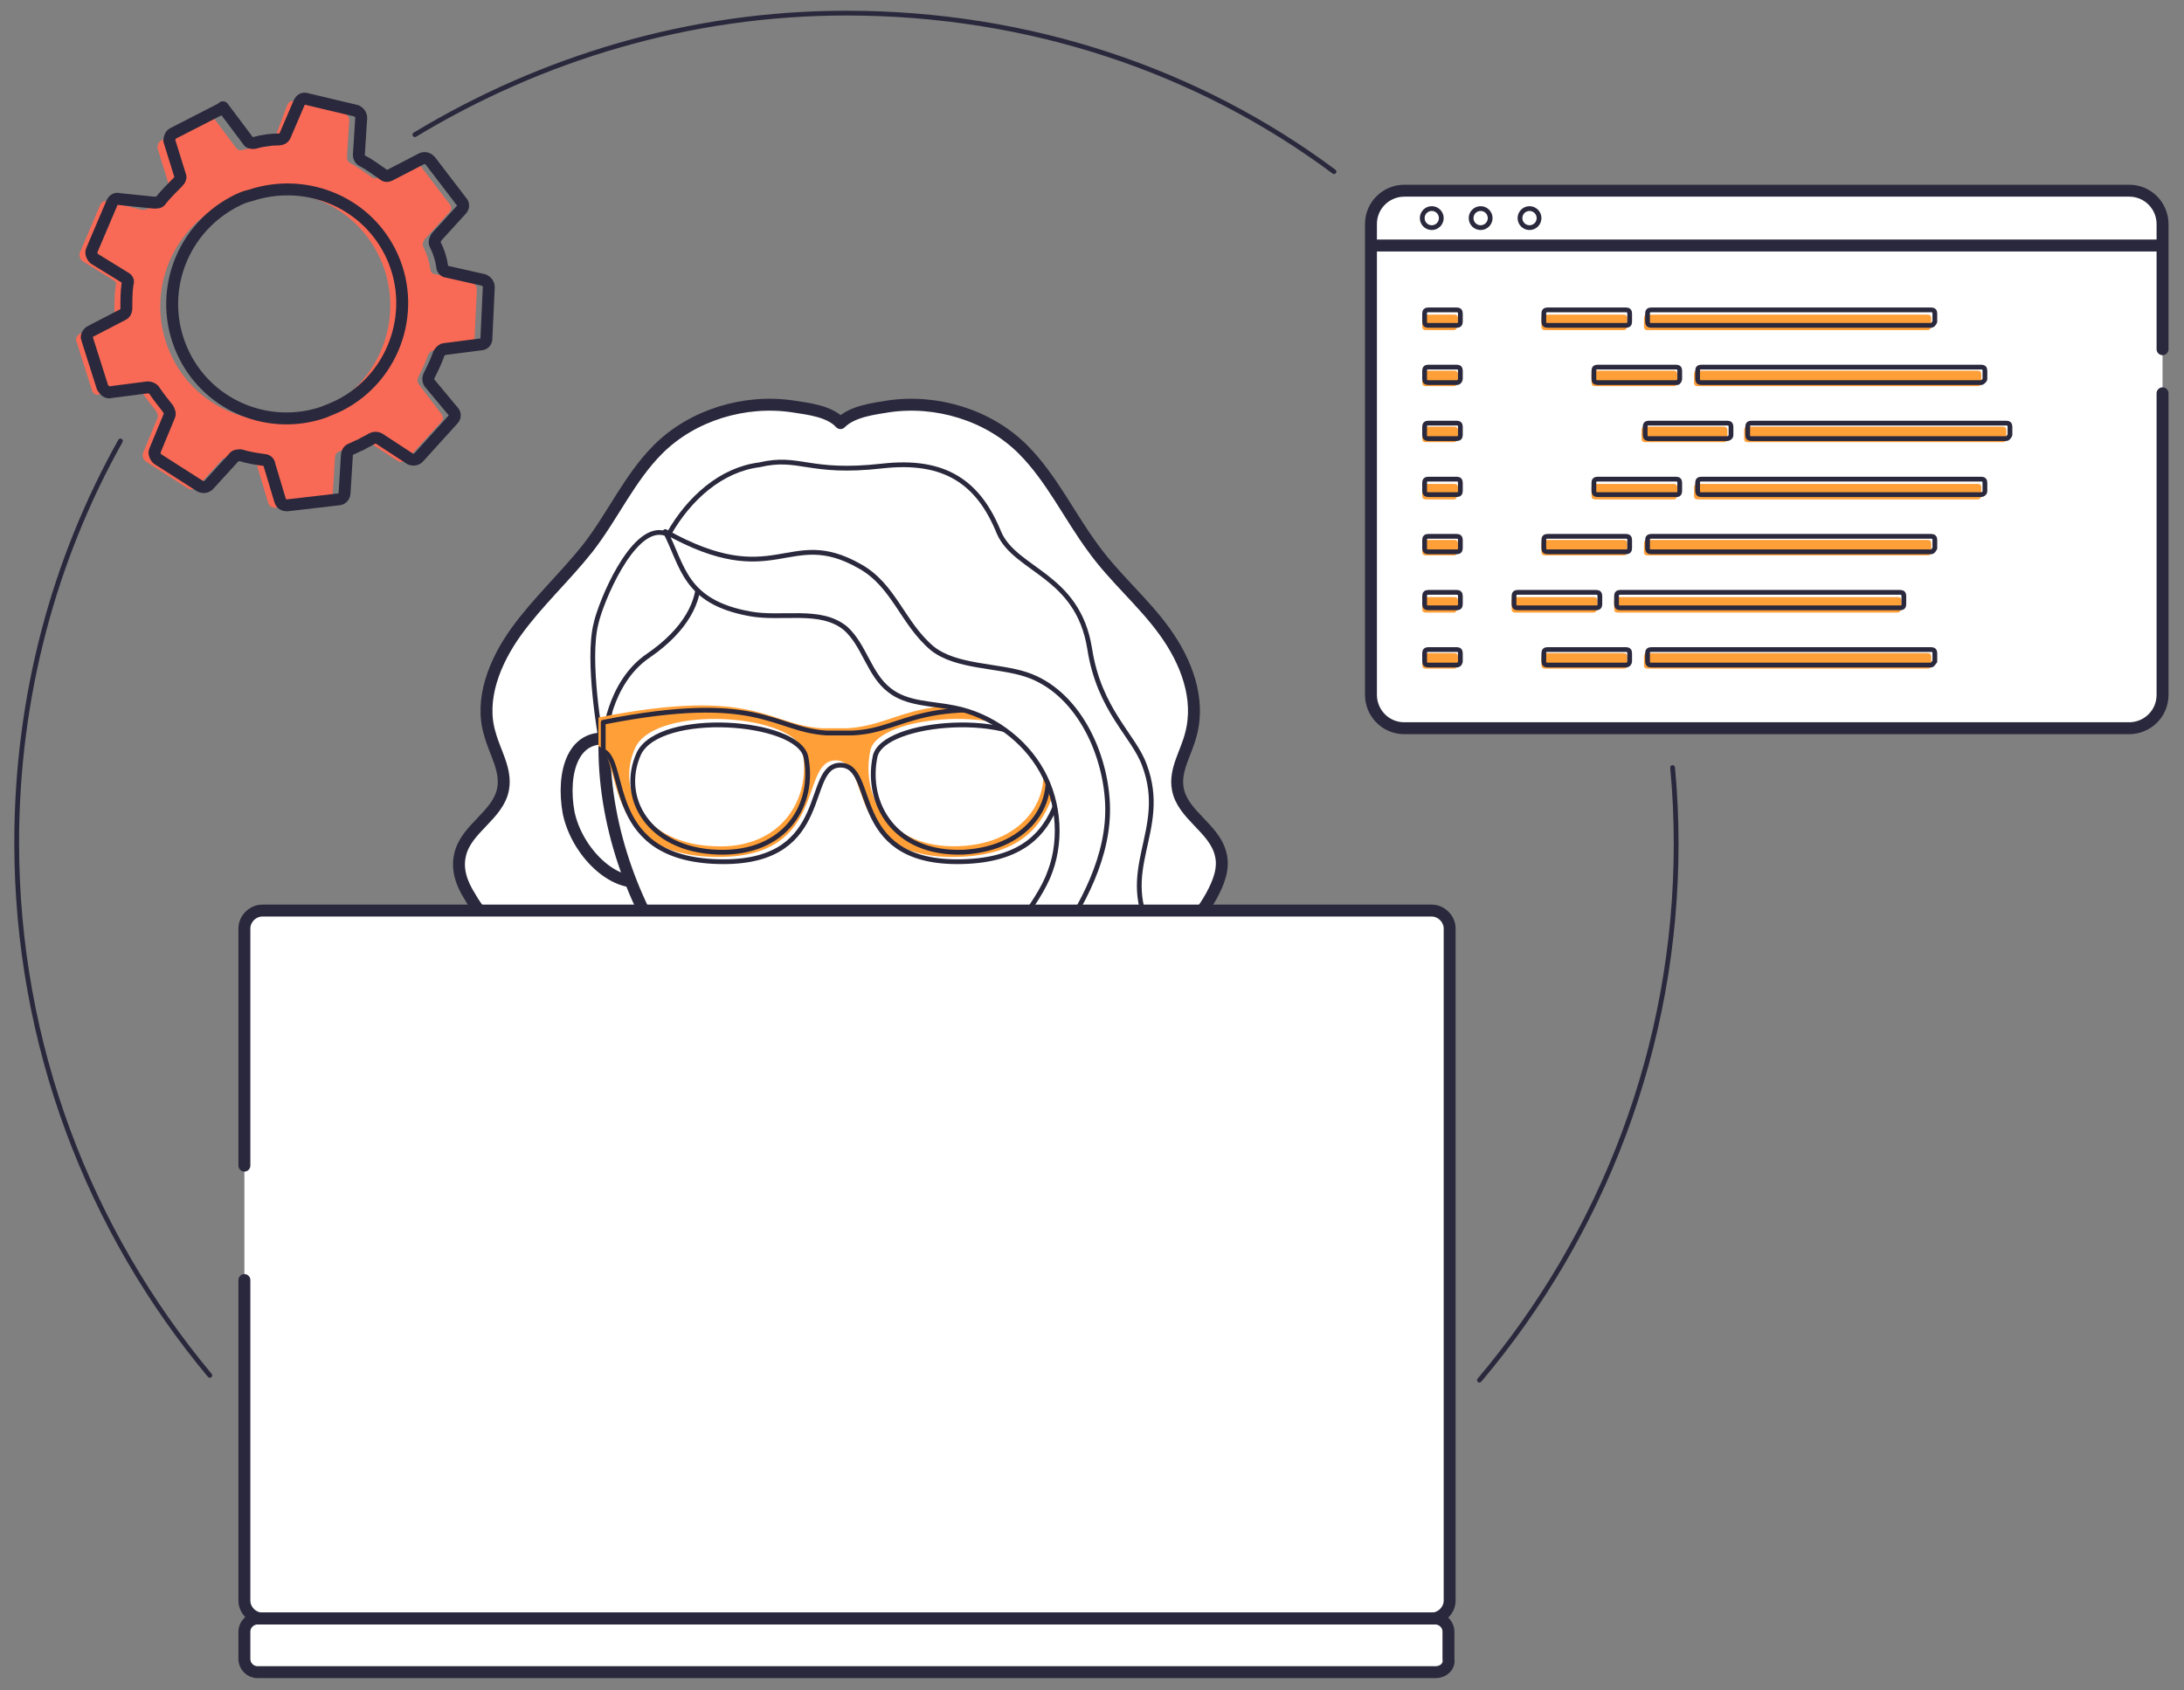 <?xml version="1.0" encoding="UTF-8"?>
<!-- Generator: Adobe Illustrator 26.3.1, SVG Export Plug-In . SVG Version: 6.00 Build 0)  -->
<svg xmlns="http://www.w3.org/2000/svg" xmlns:xlink="http://www.w3.org/1999/xlink" version="1.1" id="Layer_1" x="0px" y="0px" viewBox="0 0 183.2 141.8" style="enable-background:new 0 0 183.2 141.8;" xml:space="preserve">
<rect x="0" y="0" width="183.2" height="141.8" fill="#808080" stroke="none"/>
<style type="text/css">
	.st0{fill:none;stroke:#2A283C;stroke-width:0.4;stroke-linecap:round;stroke-linejoin:round;stroke-miterlimit:10;}
	.st1{fill:#FFFFFF;stroke:#2A283C;stroke-linecap:round;stroke-linejoin:round;stroke-miterlimit:10;}
	.st2{fill:none;stroke:#2A283C;stroke-linejoin:round;stroke-miterlimit:10;}
	.st3{fill:#FFFFFF;stroke:#2A283C;stroke-width:0.4;stroke-linejoin:round;stroke-miterlimit:10;}
	.st4{fill:#FF9F37;}
	.st5{fill:none;stroke:#2A283C;stroke-width:0.4;stroke-linejoin:round;stroke-miterlimit:10;}
	.st6{fill:#FFFFFF;stroke:#2A283C;stroke-width:0.4;stroke-linecap:round;stroke-linejoin:round;stroke-miterlimit:10;}
	.st7{fill:#F86A56;}
</style>
<g id="ICONS">
	<path class="st0" d="M17.6,115.4C7.5,103.3,1.4,87.7,1.4,70.7C1.4,58.5,4.5,47,10.1,37"></path>
	<path class="st0" d="M140.3,64.4c0.2,2.1,0.3,4.2,0.3,6.4c0,17.1-6.2,32.8-16.5,45"></path>
	<path class="st0" d="M34.8,11.3C45.4,4.9,57.8,1.1,71,1.1c15.3,0,29.5,4.8,40.9,13.3"></path>
	<path class="st1" d="M181.4,33v25.3c0,1.6-1.3,2.8-2.8,2.8h-60.8c-1.6,0-2.8-1.3-2.8-2.8V18.8c0-1.6,1.3-2.8,2.8-2.8h60.8   c1.6,0,2.8,1.3,2.8,2.8v10.5"></path>
	<g>
		<line class="st2" x1="115" y1="20.6" x2="181.4" y2="20.6"></line>
	</g>
	<g>
		<circle class="st3" cx="120.1" cy="18.3" r="0.8"></circle>
		<circle class="st3" cx="124.2" cy="18.3" r="0.8"></circle>
		<circle class="st3" cx="128.3" cy="18.3" r="0.8"></circle>
	</g>
	<g>
		<g>
			<g>
				<path class="st4" d="M133.7,51.4h-6.6c-0.2,0-0.3-0.1-0.3-0.3v-0.7c0-0.2,0.1-0.3,0.3-0.3h6.6c0.2,0,0.3,0.1,0.3,0.3v0.7      C134,51.2,133.8,51.4,133.7,51.4z"></path>
				<path class="st4" d="M122,51.4h-2.4c-0.2,0-0.3-0.1-0.3-0.3v-0.7c0-0.2,0.1-0.3,0.3-0.3h2.4c0.2,0,0.3,0.1,0.3,0.3v0.7      C122.2,51.2,122.1,51.4,122,51.4z"></path>
				<path class="st4" d="M159.2,51.4h-23.5c-0.2,0-0.3-0.1-0.3-0.3v-0.7c0-0.2,0.1-0.3,0.3-0.3h23.5c0.2,0,0.3,0.1,0.3,0.3v0.7      C159.5,51.2,159.3,51.4,159.2,51.4z"></path>
			</g>
			<g>
				<path class="st4" d="M122,27.7h-2.4c-0.2,0-0.3-0.1-0.3-0.3v-0.7c0-0.2,0.1-0.3,0.3-0.3h2.4c0.2,0,0.3,0.1,0.3,0.3v0.7      C122.2,27.5,122.1,27.7,122,27.7z"></path>
				<g>
					<path class="st4" d="M136.2,27.7h-6.6c-0.2,0-0.3-0.1-0.3-0.3v-0.7c0-0.2,0.1-0.3,0.3-0.3h6.6c0.2,0,0.3,0.1,0.3,0.3v0.7       C136.5,27.5,136.4,27.7,136.2,27.7z"></path>
					<path class="st4" d="M161.7,27.7h-23.5c-0.2,0-0.3-0.1-0.3-0.3v-0.7c0-0.2,0.1-0.3,0.3-0.3h23.5c0.2,0,0.3,0.1,0.3,0.3v0.7       C162,27.5,161.9,27.7,161.7,27.7z"></path>
				</g>
			</g>
			<g>
				<path class="st4" d="M122,32.4h-2.4c-0.2,0-0.3-0.1-0.3-0.3v-0.7c0-0.2,0.1-0.3,0.3-0.3h2.4c0.2,0,0.3,0.1,0.3,0.3v0.7      C122.2,32.3,122.1,32.4,122,32.4z"></path>
				<g>
					<path class="st4" d="M140.4,32.4h-6.6c-0.2,0-0.3-0.1-0.3-0.3v-0.7c0-0.2,0.1-0.3,0.3-0.3h6.6c0.2,0,0.3,0.1,0.3,0.3v0.7       C140.7,32.3,140.6,32.4,140.4,32.4z"></path>
					<path class="st4" d="M165.9,32.4h-23.5c-0.2,0-0.3-0.1-0.3-0.3v-0.7c0-0.2,0.1-0.3,0.3-0.3h23.5c0.2,0,0.3,0.1,0.3,0.3v0.7       C166.2,32.3,166.1,32.4,165.9,32.4z"></path>
				</g>
			</g>
			<g>
				<path class="st4" d="M122,37.1h-2.4c-0.2,0-0.3-0.1-0.3-0.3v-0.7c0-0.2,0.1-0.3,0.3-0.3h2.4c0.2,0,0.3,0.1,0.3,0.3v0.7      C122.2,37,122.1,37.1,122,37.1z"></path>
				<g>
					<path class="st4" d="M144.6,37.1H138c-0.2,0-0.3-0.1-0.3-0.3v-0.7c0-0.2,0.1-0.3,0.3-0.3h6.6c0.2,0,0.3,0.1,0.3,0.3v0.7       C144.9,37,144.8,37.1,144.6,37.1z"></path>
					<path class="st4" d="M168,37.1h-21.4c-0.2,0-0.3-0.1-0.3-0.3v-0.7c0-0.2,0.1-0.3,0.3-0.3H168c0.2,0,0.3,0.1,0.3,0.3v0.7       C168.3,37,168.2,37.1,168,37.1z"></path>
				</g>
			</g>
			<g>
				<path class="st4" d="M122,41.9h-2.4c-0.2,0-0.3-0.1-0.3-0.3v-0.7c0-0.2,0.1-0.3,0.3-0.3h2.4c0.2,0,0.3,0.1,0.3,0.3v0.7      C122.2,41.7,122.1,41.9,122,41.9z"></path>
				<g>
					<path class="st4" d="M140.4,41.9h-6.6c-0.2,0-0.3-0.1-0.3-0.3v-0.7c0-0.2,0.1-0.3,0.3-0.3h6.6c0.2,0,0.3,0.1,0.3,0.3v0.7       C140.7,41.7,140.6,41.9,140.4,41.9z"></path>
					<path class="st4" d="M165.9,41.9h-23.5c-0.2,0-0.3-0.1-0.3-0.3v-0.7c0-0.2,0.1-0.3,0.3-0.3h23.5c0.2,0,0.3,0.1,0.3,0.3v0.7       C166.2,41.7,166.1,41.9,165.9,41.9z"></path>
				</g>
			</g>
			<g>
				<path class="st4" d="M122,46.6h-2.4c-0.2,0-0.3-0.1-0.3-0.3v-0.7c0-0.2,0.1-0.3,0.3-0.3h2.4c0.2,0,0.3,0.1,0.3,0.3v0.7      C122.2,46.5,122.1,46.6,122,46.6z"></path>
				<g>
					<path class="st4" d="M136.2,46.6h-6.6c-0.2,0-0.3-0.1-0.3-0.3v-0.7c0-0.2,0.1-0.3,0.3-0.3h6.6c0.2,0,0.3,0.1,0.3,0.3v0.7       C136.5,46.5,136.4,46.6,136.2,46.6z"></path>
					<path class="st4" d="M161.7,46.6h-23.5c-0.2,0-0.3-0.1-0.3-0.3v-0.7c0-0.2,0.1-0.3,0.3-0.3h23.5c0.2,0,0.3,0.1,0.3,0.3v0.7       C162,46.5,161.9,46.6,161.7,46.6z"></path>
				</g>
			</g>
			<g>
				<path class="st4" d="M122,56.1h-2.4c-0.2,0-0.3-0.1-0.3-0.3v-0.7c0-0.2,0.1-0.3,0.3-0.3h2.4c0.2,0,0.3,0.1,0.3,0.3v0.7      C122.2,56,122.1,56.1,122,56.1z"></path>
				<g>
					<path class="st4" d="M136.2,56.1h-6.6c-0.2,0-0.3-0.1-0.3-0.3v-0.7c0-0.2,0.1-0.3,0.3-0.3h6.6c0.2,0,0.3,0.1,0.3,0.3v0.7       C136.5,56,136.4,56.1,136.2,56.1z"></path>
					<path class="st4" d="M161.7,56.1h-23.5c-0.2,0-0.3-0.1-0.3-0.3v-0.7c0-0.2,0.1-0.3,0.3-0.3h23.5c0.2,0,0.3,0.1,0.3,0.3v0.7       C162,56,161.9,56.1,161.7,56.1z"></path>
				</g>
			</g>
		</g>
		<g>
			<g>
				<path class="st5" d="M133.9,51h-6.6c-0.2,0-0.3-0.1-0.3-0.3V50c0-0.2,0.1-0.3,0.3-0.3h6.6c0.2,0,0.3,0.1,0.3,0.3v0.7      C134.2,50.9,134.1,51,133.9,51z"></path>
				<path class="st5" d="M122.2,51h-2.4c-0.2,0-0.3-0.1-0.3-0.3V50c0-0.2,0.1-0.3,0.3-0.3h2.4c0.2,0,0.3,0.1,0.3,0.3v0.7      C122.5,50.9,122.4,51,122.2,51z"></path>
				<path class="st5" d="M159.4,51h-23.5c-0.2,0-0.3-0.1-0.3-0.3V50c0-0.2,0.1-0.3,0.3-0.3h23.5c0.2,0,0.3,0.1,0.3,0.3v0.7      C159.7,50.9,159.6,51,159.4,51z"></path>
			</g>
			<g>
				<path class="st5" d="M122.2,27.3h-2.4c-0.2,0-0.3-0.1-0.3-0.3v-0.7c0-0.2,0.1-0.3,0.3-0.3h2.4c0.2,0,0.3,0.1,0.3,0.3V27      C122.5,27.2,122.4,27.3,122.2,27.3z"></path>
				<g>
					<path class="st5" d="M136.4,27.3h-6.6c-0.2,0-0.3-0.1-0.3-0.3v-0.7c0-0.2,0.1-0.3,0.3-0.3h6.6c0.2,0,0.3,0.1,0.3,0.3V27       C136.7,27.2,136.6,27.3,136.4,27.3z"></path>
					<path class="st5" d="M162,27.3h-23.5c-0.2,0-0.3-0.1-0.3-0.3v-0.7c0-0.2,0.1-0.3,0.3-0.3H162c0.2,0,0.3,0.1,0.3,0.3V27       C162.2,27.2,162.1,27.3,162,27.3z"></path>
				</g>
			</g>
			<g>
				<path class="st5" d="M122.2,32.1h-2.4c-0.2,0-0.3-0.1-0.3-0.3v-0.7c0-0.2,0.1-0.3,0.3-0.3h2.4c0.2,0,0.3,0.1,0.3,0.3v0.7      C122.5,31.9,122.4,32.1,122.2,32.1z"></path>
				<g>
					<path class="st5" d="M140.7,32.1H134c-0.2,0-0.3-0.1-0.3-0.3v-0.7c0-0.2,0.1-0.3,0.3-0.3h6.6c0.2,0,0.3,0.1,0.3,0.3v0.7       C140.9,31.9,140.8,32.1,140.7,32.1z"></path>
					<path class="st5" d="M166.2,32.1h-23.5c-0.2,0-0.3-0.1-0.3-0.3v-0.7c0-0.2,0.1-0.3,0.3-0.3h23.5c0.2,0,0.3,0.1,0.3,0.3v0.7       C166.5,31.9,166.3,32.1,166.2,32.1z"></path>
				</g>
			</g>
			<g>
				<path class="st5" d="M122.2,36.8h-2.4c-0.2,0-0.3-0.1-0.3-0.3v-0.7c0-0.2,0.1-0.3,0.3-0.3h2.4c0.2,0,0.3,0.1,0.3,0.3v0.7      C122.5,36.7,122.4,36.8,122.2,36.8z"></path>
				<g>
					<path class="st5" d="M144.9,36.8h-6.6c-0.2,0-0.3-0.1-0.3-0.3v-0.7c0-0.2,0.1-0.3,0.3-0.3h6.6c0.2,0,0.3,0.1,0.3,0.3v0.7       C145.2,36.7,145,36.8,144.9,36.8z"></path>
					<path class="st5" d="M168.3,36.8h-21.4c-0.2,0-0.3-0.1-0.3-0.3v-0.7c0-0.2,0.1-0.3,0.3-0.3h21.4c0.2,0,0.3,0.1,0.3,0.3v0.7       C168.5,36.7,168.4,36.8,168.3,36.8z"></path>
				</g>
			</g>
			<g>
				<path class="st5" d="M122.2,41.5h-2.4c-0.2,0-0.3-0.1-0.3-0.3v-0.7c0-0.2,0.1-0.3,0.3-0.3h2.4c0.2,0,0.3,0.1,0.3,0.3v0.7      C122.5,41.4,122.4,41.5,122.2,41.5z"></path>
				<g>
					<path class="st5" d="M140.7,41.5H134c-0.2,0-0.3-0.1-0.3-0.3v-0.7c0-0.2,0.1-0.3,0.3-0.3h6.6c0.2,0,0.3,0.1,0.3,0.3v0.7       C140.9,41.4,140.8,41.5,140.7,41.5z"></path>
					<path class="st5" d="M166.2,41.5h-23.5c-0.2,0-0.3-0.1-0.3-0.3v-0.7c0-0.2,0.1-0.3,0.3-0.3h23.5c0.2,0,0.3,0.1,0.3,0.3v0.7       C166.5,41.4,166.3,41.5,166.2,41.5z"></path>
				</g>
			</g>
			<g>
				<path class="st5" d="M122.2,46.3h-2.4c-0.2,0-0.3-0.1-0.3-0.3v-0.7c0-0.2,0.1-0.3,0.3-0.3h2.4c0.2,0,0.3,0.1,0.3,0.3V46      C122.5,46.2,122.4,46.3,122.2,46.3z"></path>
				<g>
					<path class="st5" d="M136.4,46.3h-6.6c-0.2,0-0.3-0.1-0.3-0.3v-0.7c0-0.2,0.1-0.3,0.3-0.3h6.6c0.2,0,0.3,0.1,0.3,0.3V46       C136.7,46.2,136.6,46.3,136.4,46.3z"></path>
					<path class="st5" d="M162,46.3h-23.5c-0.2,0-0.3-0.1-0.3-0.3v-0.7c0-0.2,0.1-0.3,0.3-0.3H162c0.2,0,0.3,0.1,0.3,0.3V46       C162.2,46.2,162.1,46.3,162,46.3z"></path>
				</g>
			</g>
			<g>
				<path class="st5" d="M122.2,55.8h-2.4c-0.2,0-0.3-0.1-0.3-0.3v-0.7c0-0.2,0.1-0.3,0.3-0.3h2.4c0.2,0,0.3,0.1,0.3,0.3v0.7      C122.5,55.6,122.4,55.8,122.2,55.8z"></path>
				<g>
					<path class="st5" d="M136.4,55.8h-6.6c-0.2,0-0.3-0.1-0.3-0.3v-0.7c0-0.2,0.1-0.3,0.3-0.3h6.6c0.2,0,0.3,0.1,0.3,0.3v0.7       C136.7,55.6,136.6,55.8,136.4,55.8z"></path>
					<path class="st5" d="M162,55.8h-23.5c-0.2,0-0.3-0.1-0.3-0.3v-0.7c0-0.2,0.1-0.3,0.3-0.3H162c0.2,0,0.3,0.1,0.3,0.3v0.7       C162.2,55.6,162.1,55.8,162,55.8z"></path>
				</g>
			</g>
		</g>
	</g>
	<g>
		<path class="st1" d="M99.1,81.8c-0.4-1.1-0.1-2.5,0.5-3.5c0.6-1.1,1.4-2,2-3.1s1.1-2.3,0.8-3.5c-0.5-2.2-3.2-3.3-3.6-5.5    c-0.3-1.6,0.7-3,1.1-4.6c0.8-3-0.4-6.1-2.2-8.6c-1.8-2.5-4.2-4.5-6-7c-2-2.7-3.5-5.9-5.9-8.3c-2.9-2.9-7.3-4.2-11.3-3.6    c-1.2,0.2-3,0.4-4,1.4c-0.9-1-2.7-1.2-4-1.4c-4-0.6-8.4,0.7-11.3,3.6c-2.4,2.4-3.8,5.6-5.9,8.3c-1.9,2.4-4.2,4.5-6,7    s-3.1,5.7-2.2,8.6c0.4,1.5,1.4,3,1.1,4.6c-0.4,2.2-3.1,3.3-3.6,5.5c-0.3,1.2,0.1,2.4,0.8,3.5c0.6,1.1,1.5,2,2,3.1    c0.6,1.1,0.7,2.3,0.5,3.5c-0.3,2.4,1.4,5.8,8.9,5.9c2.8,0,5.1,3,7.9,2.7c1.4-0.2,9.3,1.1,11.8,0.5c2.5,0.6,10.4-0.7,11.8-0.5    c2.8,0.3,5.1-2.3,7.9-2.7c2.2-0.3,4.4,0.7,6.6,0.5c2.5-0.3,4.8-2.4,5.2-4.9C100.9,83.7,99.5,82.9,99.1,81.8z"></path>
		<g>
			<path class="st1" d="M47.7,68.2c0.7,3.3,3.8,6.3,6.3,5.7c2.6-0.5,0.3-11.1-2.4-11.8C48,61.2,47.1,64.9,47.7,68.2z"></path>
			<path class="st1" d="M93.3,68.2c-0.7,3.3-3.8,6.3-6.3,5.7c-2.6-0.5-0.3-11.1,2.4-11.8C93,61.2,93.9,64.9,93.3,68.2z"></path>
		</g>
		<path class="st1" d="M50.7,62.7c0,14,10.8,27.7,19.8,27.7s19.8-13.6,19.8-27.7S81.4,41,70.5,41C59.5,41,50.7,48.7,50.7,62.7z"></path>
		<path class="st6" d="M74,39.1c5.3-0.6,8.1,1.4,9.8,5.6c1.4,3.2,6.6,3.5,7.6,9.7c0.8,5.2,3.7,7.3,4.6,9.8c2.1,5.6-2.5,8.8,0.8,14.4    c2.1,3.5-0.7,3.2-2.2,7.1c-8.8-1-5-14.3-4.5-17.6c0.4-3-4.5-6.9-6.9-8.6c-2.8-2-6.6-2.9-8.8-5.5c-1.2-1.4-1.9-3.3-3.4-4.2    c-1.6-1-3.6-0.6-5.5-0.6s-11-1.5-9.4-4.4c1.7-3,4.4-5.4,7.6-5.8C67.1,38.2,67.8,39.8,74,39.1z"></path>
		<path class="st6" d="M54.4,55c-3.4,2.3-3.7,7-3.7,7h-0.3c0,0-1.2-6.6-0.4-9.7c0.4-1.8,3-8.1,5.6-7.6C58.8,45.3,60.8,50.6,54.4,55z    "></path>
		<path class="st4" d="M71.1,61.1c-0.3,0-1.8,0-2.2,0c-4.5-0.3-5.6-3.5-18.7-0.9c0,0.8,0,1.7,0,2.4c2.1,1,0,9.3,10.1,9.3    c9.2,0,6.7-8.1,9.8-8.1c3.1,0,0.6,8.1,9.8,8.1c10.1,0,8-8.3,10.1-9.3c0-0.7,0-1.6,0-2.4C76.7,57.5,75.9,60.8,71.1,61.1z M59.9,71    c-5.8-0.2-8.3-4.6-6.6-8.3c1.8-3.6,13.3-2.8,14,0.3C68.1,66.9,65.6,71.3,59.9,71z M80.4,71c-5.8,0.2-8.2-4.1-7.4-8    c0.6-3.1,12.2-3.9,14-0.3C88.7,66.4,86.2,70.8,80.4,71z"></path>
		<path class="st0" d="M69.3,61.5c-4.5-0.3-5.6-3.5-18.7-0.9c0,0.8,0,1.7,0,2.4c2.1,1,0,9.3,10.1,9.3c9.2,0,6.7-8.1,9.8-8.1    c3.1,0,0.6,8.1,9.8,8.1c10.1,0,8-8.3,10.1-9.3c0-0.7,0-1.6,0-2.4c-13.3-2.7-14.2,0.7-18.9,0.9C71.2,61.5,69.6,61.5,69.3,61.5z     M60.2,71.5c-5.8-0.2-8.3-4.6-6.6-8.3c1.8-3.6,13.3-2.8,14,0.3C68.4,67.4,66,71.7,60.2,71.5z M80.8,71.5c-5.8,0.2-8.2-4.1-7.4-8    c0.6-3.1,12.2-3.9,14-0.3C89.1,66.9,86.5,71.2,80.8,71.5z"></path>
		<path class="st6" d="M62.9,51.5c2.7,0.5,5.9-0.5,8,1.2c1.6,1.4,2,3.9,3.7,5.2c1.5,1.2,3.6,1.1,5.5,1.5c3,0.6,5.8,2.6,7.3,5.3    c1.5,2.7,1.7,6.1,0.5,8.9c-0.7,1.6-1.8,3-2.8,4.5s-1.8,3.1-1.8,4.9s0.9,3.7,2.6,4.2s3.8-0.8,3.6-2.6c-1,0.8-2.5-0.4-2.6-1.6    c-0.1-1.3,0.7-2.4,1.4-3.4c2.5-3.6,4.8-7.8,4.6-12.2c-0.2-4.4-2.6-9.4-6.8-10.8c-2.4-0.8-5.9-0.6-7.9-2.2    c-2.5-2.1-3.2-5.3-6.1-6.9c-6-3.4-7,2.3-16.3-2.9C57.3,47.5,57.4,50.5,62.9,51.5z"></path>
	</g>
	<g>
		<g>
			<path class="st7" d="M39.8,28.6l0.2-4.3c0-0.3-0.2-0.5-0.4-0.6L36.5,23c-0.2,0-0.4-0.2-0.4-0.4c-0.1-0.7-0.3-1.3-0.6-1.9     c-0.1-0.2,0-0.4,0.1-0.6l2.1-2.3c0.2-0.2,0.2-0.5,0-0.7l-2.6-3.4c-0.2-0.2-0.4-0.3-0.7-0.2l-2.7,1.4c-0.2,0.1-0.4,0.1-0.6-0.1     c-0.6-0.4-1.1-0.8-1.7-1.1c-0.2-0.1-0.3-0.3-0.3-0.5l0.2-3.1c0-0.3-0.2-0.5-0.4-0.6l-4.2-1c-0.3-0.1-0.5,0.1-0.6,0.3L22.9,12     c-0.1,0.2-0.3,0.3-0.5,0.3c-0.7,0-1.4,0.1-2.1,0.3c-0.2,0-0.4,0-0.5-0.2l-2.1-2.8l-0.1,0.1l-4.1,2.1c-0.2,0.1-0.3,0.4-0.3,0.6     l0.9,2.9c0.1,0.2,0,0.4-0.2,0.6c-0.5,0.5-1,1-1.4,1.5c-0.1,0.2-0.3,0.2-0.6,0.2L9,16.9c-0.3-0.1-0.5,0.1-0.6,0.3l-1.7,4     c-0.1,0.2,0,0.5,0.2,0.7l2.6,1.6c0.2,0.1,0.3,0.3,0.2,0.5c-0.1,0.7-0.1,1.4-0.1,2.1c0,0.2-0.1,0.4-0.3,0.5L6.7,28     c-0.2,0.1-0.4,0.4-0.3,0.6l1.3,4.1C7.8,33,8,33.2,8.3,33.1l3.1-0.4c0.2,0,0.4,0.1,0.5,0.2c0.4,0.6,0.8,1.1,1.2,1.6     c0.1,0.2,0.2,0.4,0.1,0.6L12,38c-0.1,0.2,0,0.5,0.2,0.7l3.6,2.3c0.2,0.1,0.5,0.1,0.7-0.1l2.1-2.3c0.1-0.2,0.4-0.2,0.6-0.2     c0.6,0.2,1.3,0.3,2,0.4c0.2,0,0.4,0.2,0.4,0.4l0.9,3c0.1,0.3,0.3,0.4,0.6,0.4l4.3-0.5c0.3,0,0.5-0.3,0.5-0.5L28,40l0.1-1.6     c0-0.2,0.1-0.4,0.3-0.5c0.3-0.1,0.6-0.3,0.9-0.4c0.3-0.2,0.6-0.3,0.9-0.5c0.2-0.1,0.4-0.1,0.6,0l2.6,1.7c0.2,0.1,0.5,0.1,0.7-0.1     l2.9-3.2c0.2-0.2,0.2-0.5,0-0.7l-1.9-2.5c-0.1-0.2-0.1-0.4,0-0.6c0.3-0.6,0.6-1.2,0.8-1.8c0.1-0.2,0.2-0.3,0.4-0.4l3.1-0.4     C39.6,29.1,39.8,28.9,39.8,28.6z M27.5,34.2c-0.4,0.2-0.9,0.4-1.4,0.6c-4.4,1.5-9.4-0.4-11.6-4.7c-2.4-4.7-0.6-10.5,4.2-13     c0.4-0.2,0.8-0.4,1.3-0.5c4.5-1.5,9.5,0.4,11.7,4.7C34.1,26,32.2,31.8,27.5,34.2z"></path>
		</g>
		<g>
			<path class="st2" d="M40.8,28.4l0.2-4.3c0-0.3-0.2-0.5-0.4-0.6l-3.1-0.7c-0.2,0-0.4-0.2-0.4-0.4c-0.1-0.7-0.3-1.3-0.6-1.9     c-0.1-0.2,0-0.4,0.1-0.6l2.1-2.3c0.2-0.2,0.2-0.5,0-0.7l-2.6-3.4c-0.2-0.2-0.4-0.3-0.7-0.2l-2.7,1.4c-0.2,0.1-0.4,0.1-0.6-0.1     c-0.6-0.4-1.1-0.8-1.7-1.1c-0.2-0.1-0.3-0.3-0.3-0.5l0.2-3.1c0-0.3-0.2-0.5-0.4-0.6l-4.2-1c-0.3-0.1-0.5,0.1-0.6,0.3l-1.2,2.8     c-0.1,0.2-0.3,0.3-0.5,0.3c-0.7,0-1.4,0.1-2.1,0.3c-0.2,0-0.4,0-0.5-0.2L18.7,9l-0.1,0.1l-4.1,2.1c-0.2,0.1-0.3,0.4-0.3,0.6     l0.9,2.9c0.1,0.2,0,0.4-0.2,0.6c-0.5,0.5-1,1-1.4,1.5C13.4,17,13.2,17,12.9,17L10,16.7c-0.3-0.1-0.5,0.1-0.6,0.3l-1.7,4     c-0.1,0.2,0,0.5,0.2,0.7l2.6,1.6c0.2,0.1,0.3,0.3,0.2,0.5c-0.1,0.7-0.1,1.4-0.1,2.1c0,0.2-0.1,0.4-0.3,0.5l-2.7,1.4     c-0.2,0.1-0.4,0.4-0.3,0.6l1.3,4.1C8.8,32.8,9,33,9.3,32.9l3.1-0.4c0.2,0,0.4,0.1,0.5,0.2c0.4,0.6,0.8,1.1,1.2,1.6     c0.1,0.2,0.2,0.4,0.1,0.6L13,37.8c-0.1,0.2,0,0.5,0.2,0.7l3.6,2.3c0.2,0.1,0.5,0.1,0.7-0.1l2.1-2.3c0.1-0.2,0.4-0.2,0.6-0.2     c0.6,0.2,1.3,0.3,2,0.4c0.2,0,0.4,0.2,0.4,0.4l0.9,3c0.1,0.3,0.3,0.4,0.6,0.4l4.3-0.5c0.3,0,0.5-0.3,0.5-0.5l0.1-1.6l0.1-1.6     c0-0.2,0.1-0.4,0.3-0.5c0.3-0.1,0.6-0.3,0.9-0.4c0.3-0.2,0.6-0.3,0.9-0.5c0.2-0.1,0.4-0.1,0.6,0l2.6,1.7c0.2,0.1,0.5,0.1,0.7-0.1     l2.9-3.2c0.2-0.2,0.2-0.5,0-0.7l-2-2.4c-0.1-0.2-0.1-0.4,0-0.6c0.3-0.6,0.6-1.2,0.8-1.8c0.1-0.2,0.2-0.3,0.4-0.4l3.1-0.4     C40.6,28.9,40.8,28.7,40.8,28.4z M28.5,34c-0.4,0.2-0.9,0.4-1.4,0.6c-4.4,1.5-9.4-0.4-11.6-4.7c-2.4-4.7-0.6-10.5,4.2-13     c0.4-0.2,0.8-0.4,1.3-0.5c4.5-1.5,9.5,0.4,11.7,4.7C35.1,25.8,33.2,31.6,28.5,34z"></path>
		</g>
	</g>
	<g>
		<path class="st1" d="M20.5,97.8V77.9c0-0.8,0.7-1.5,1.5-1.5h98.1c0.8,0,1.5,0.7,1.5,1.5v56.4c0,0.8-0.7,1.5-1.5,1.5H22    c-0.8,0-1.5-0.7-1.5-1.5v-26.9"></path>
		<path class="st1" d="M120.4,140.3H21.6c-0.6,0-1.1-0.5-1.1-1.1v-2.3c0-0.6,0.5-1.1,1.1-1.1h98.8c0.6,0,1.1,0.5,1.1,1.1v2.3    C121.6,139.8,121.1,140.3,120.4,140.3z"></path>
	</g>
</g>
</svg>
